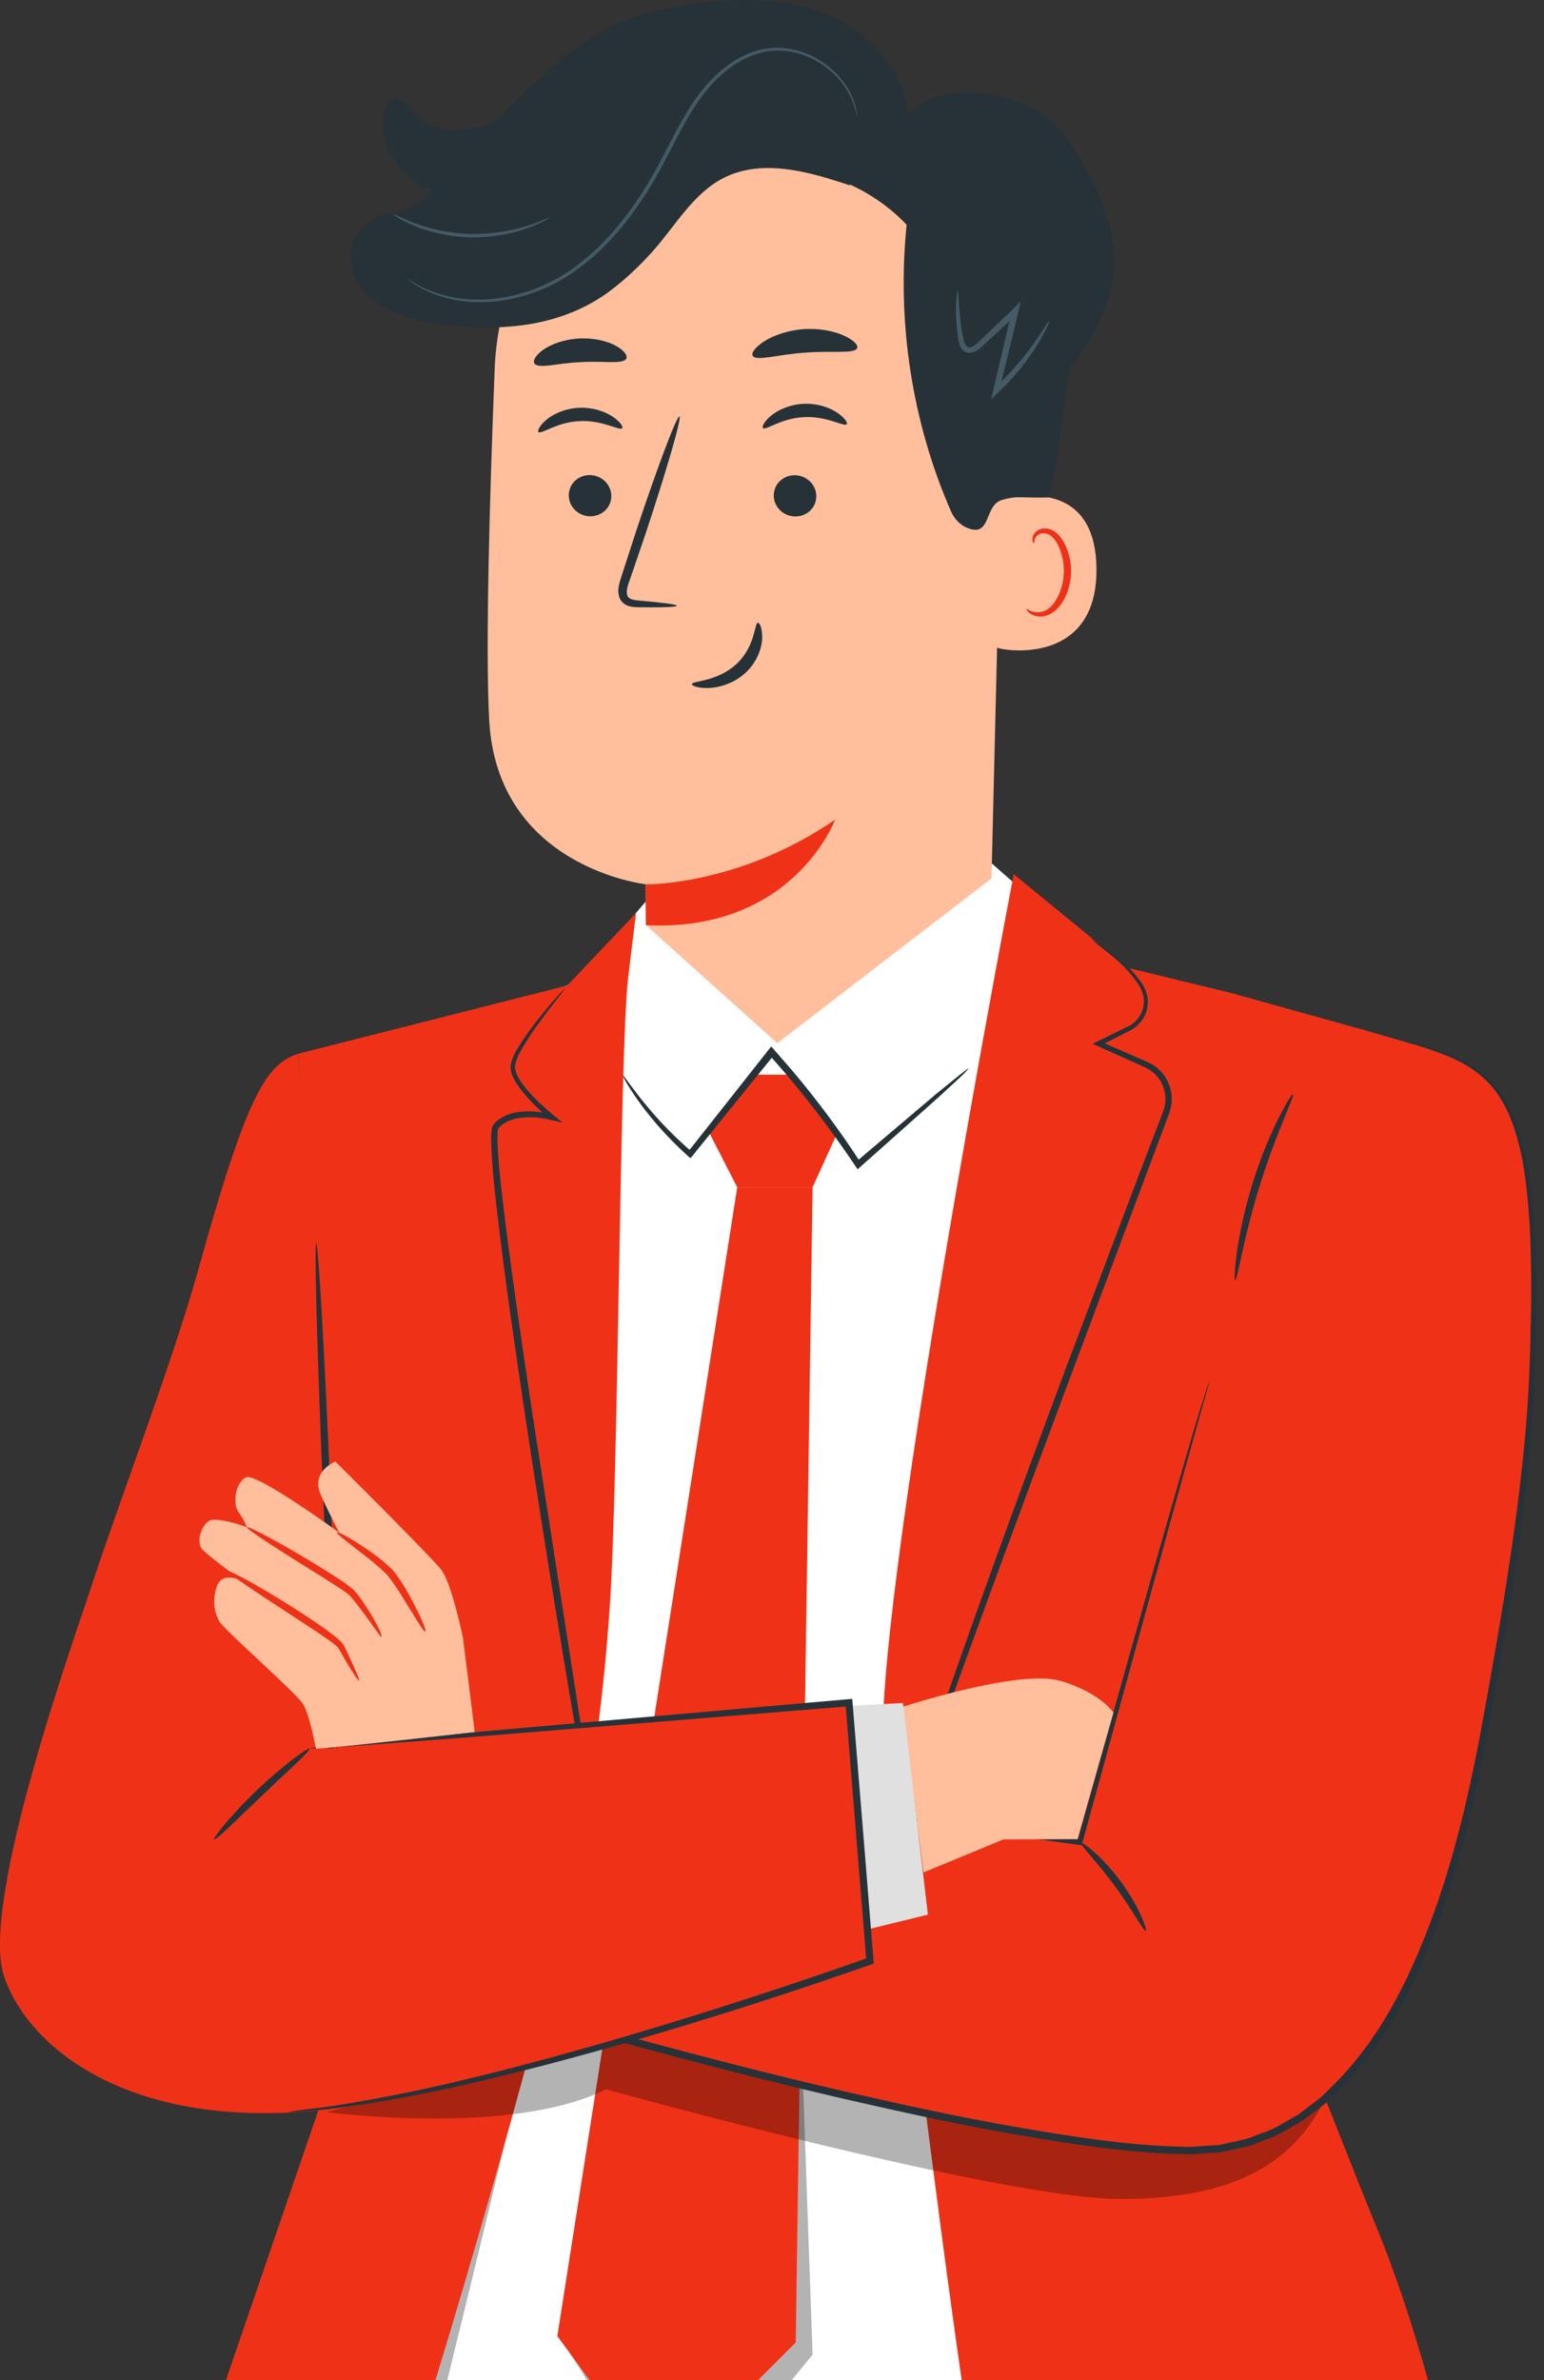 <?xml version="1.0" encoding="UTF-8"?> <svg xmlns="http://www.w3.org/2000/svg" width="109" height="168" viewBox="0 0 109 168" fill="none"><rect x="0" y="0" width="109" height="168" fill="#333333" stroke="none"/> <path fill-rule="evenodd" clip-rule="evenodd" d="M40.765 69.274L21.525 76.594H21.515C21.515 76.594 23.335 95.974 23.565 96.654C23.666 96.954 24.654 111.891 25.754 128.542C26.735 143.381 27.806 159.582 28.421 168H89.826C91.11 157.759 91.395 140.034 91.395 140.034C91.395 140.034 101.495 78.994 100.585 76.734C99.675 74.464 80.025 69.774 80.025 69.774L69.995 60.924L45.905 63.264L40.765 69.274Z" fill="white"></path> <g opacity="0.3"> <path fill-rule="evenodd" clip-rule="evenodd" d="M41.432 168L40.315 166.204L55.715 146.984L56.515 142.014L57.365 166.204L55.89 168H41.432Z" fill="black"></path> </g> <path fill-rule="evenodd" clip-rule="evenodd" d="M39.345 164.894L52.045 83.804H57.365L56.175 165.344L53.519 168H41.627L39.345 164.894Z" fill="#EF3217"></path> <path d="M50.015 79.844L52.045 83.804H57.365L59.095 80.004L55.875 75.854H53.195L50.225 79.834" fill="#EF3217"></path> <path d="M68.385 75.414C68.385 75.414 68.225 75.624 67.865 75.964C67.445 76.354 66.935 76.824 66.315 77.394C64.885 78.674 62.985 80.364 60.745 82.354L60.545 82.534L60.395 82.314C59.045 80.304 57.405 78.074 55.505 75.834C55.095 75.354 54.685 74.884 54.275 74.424H54.675C52.515 77.084 50.545 79.534 48.885 81.584L48.745 81.754L48.585 81.614C46.895 80.104 45.725 78.644 44.985 77.594C44.615 77.064 44.355 76.644 44.175 76.344C44.005 76.044 43.925 75.884 43.945 75.874C43.985 75.844 44.385 76.454 45.165 77.454C45.955 78.454 47.155 79.854 48.845 81.304L48.545 81.334C50.175 79.274 52.125 76.794 54.255 74.104L54.445 73.864L54.645 74.094C55.055 74.564 55.465 75.034 55.885 75.514C57.795 77.764 59.435 80.024 60.765 82.074L60.415 82.024C62.695 80.094 64.645 78.444 66.105 77.204C66.755 76.674 67.295 76.234 67.745 75.874C68.125 75.574 68.345 75.414 68.355 75.434L68.385 75.414Z" fill="#263238"></path> <path fill-rule="evenodd" clip-rule="evenodd" d="M62.385 124.014C61.415 114.544 71.565 61.704 71.565 61.704L71.575 61.714L79.645 68.324L86.925 70.094L96.185 72.674L92.065 144.344C92.065 144.344 96.225 154.924 97.045 156.894C98.479 160.338 99.729 164.135 100.81 168H67.89C66.116 155.712 63.294 132.996 62.385 124.014Z" fill="#EF3217"></path> <path d="M63.075 132.164C63.075 132.164 63.095 131.904 63.185 131.404C63.255 130.904 63.485 130.194 63.725 129.264C64.265 127.424 65.105 124.794 66.215 121.564C68.425 115.094 71.645 106.224 75.285 96.464C77.155 91.514 78.935 86.804 80.555 82.524C80.965 81.454 81.365 80.424 81.745 79.414C81.925 78.904 82.175 78.414 82.245 77.954C82.315 77.484 82.245 76.994 82.065 76.574C81.875 76.144 81.565 75.784 81.195 75.544C80.835 75.304 80.355 75.134 79.935 74.934C79.085 74.554 78.265 74.184 77.485 73.834L77.135 73.674L77.485 73.504C78.235 73.134 78.945 72.784 79.625 72.454C80.265 72.154 80.665 71.544 80.735 70.924C80.825 70.294 80.575 69.754 80.245 69.304C79.925 68.844 79.585 68.464 79.255 68.144C78.595 67.504 78.015 67.084 77.625 66.774C77.235 66.484 77.065 66.254 77.105 66.244C77.115 66.244 77.145 66.294 77.235 66.374C77.335 66.454 77.485 66.554 77.685 66.694C78.085 66.974 78.695 67.364 79.385 68.004C79.725 68.324 80.095 68.704 80.435 69.164C80.785 69.594 81.105 70.254 81.015 70.964C80.955 71.664 80.495 72.394 79.765 72.744C79.095 73.084 78.385 73.444 77.645 73.824V73.494C78.425 73.834 79.245 74.194 80.095 74.564C80.525 74.764 80.955 74.904 81.425 75.184C81.865 75.474 82.235 75.894 82.455 76.384C82.685 76.874 82.775 77.454 82.685 78.014C82.585 78.594 82.345 79.054 82.165 79.574C81.785 80.584 81.395 81.624 80.995 82.694C79.395 86.974 77.625 91.694 75.765 96.644C72.115 106.404 68.845 115.254 66.555 121.684C65.405 124.894 64.505 127.514 63.915 129.324C63.645 130.234 63.385 130.934 63.285 131.424C63.165 131.904 63.085 132.164 63.065 132.164H63.075Z" fill="#263238"></path> <g opacity="0.3"> <path fill-rule="evenodd" clip-rule="evenodd" d="M31.576 168C33.832 158.87 35.705 151.034 35.705 151.034L30.114 168H31.576Z" fill="black"></path> </g> <path fill-rule="evenodd" clip-rule="evenodd" d="M30.743 168C33.53 158.879 36.614 148.032 38.445 140.854C41.225 129.944 42.445 122.164 43.045 113.444C43.343 109.186 43.517 99.771 43.685 90.639C43.862 81.07 44.033 71.811 44.335 69.124C44.515 67.554 44.905 64.444 44.905 64.444L40.045 69.564L21.065 74.374L24.655 142.594L15.949 168H30.743Z" fill="#EF3217"></path> <path d="M39.875 69.784C39.875 69.784 39.725 70.014 39.405 70.414C39.095 70.824 38.615 71.414 38.045 72.204C37.755 72.594 37.445 73.044 37.135 73.544C36.845 74.034 36.455 74.614 36.355 75.224C36.325 75.824 36.815 76.464 37.305 77.034C37.815 77.614 38.425 78.184 39.085 78.724L39.725 79.244L38.915 79.054C38.175 78.874 37.335 78.784 36.525 78.934C36.125 79.014 35.735 79.164 35.415 79.414C35.335 79.474 35.275 79.554 35.195 79.624C35.145 79.664 35.165 79.684 35.155 79.694L35.135 79.824C35.115 80.034 35.115 80.254 35.115 80.484C35.175 82.324 35.435 84.294 35.685 86.364C36.205 90.494 36.865 95.004 37.575 99.734C39.095 109.524 40.475 118.374 41.485 124.854C41.975 128.024 42.375 130.614 42.665 132.464C42.785 133.324 42.885 134.014 42.965 134.534C43.025 135.014 43.055 135.264 43.035 135.264C43.015 135.264 42.955 135.024 42.865 134.554C42.765 134.034 42.635 133.354 42.465 132.494C42.135 130.644 41.675 128.064 41.115 124.904C40.015 118.494 38.535 109.624 37.055 99.794C36.345 95.064 35.695 90.544 35.195 86.404C34.955 84.334 34.715 82.364 34.675 80.474C34.675 80.234 34.675 80.004 34.705 79.754C34.715 79.684 34.725 79.624 34.745 79.554C34.785 79.464 34.835 79.364 34.875 79.334C34.965 79.244 35.045 79.144 35.145 79.074C35.535 78.764 35.995 78.594 36.445 78.514C37.355 78.364 38.205 78.474 39.015 78.674L38.845 79.004C38.165 78.434 37.565 77.854 37.045 77.244C36.785 76.934 36.545 76.624 36.355 76.294C36.175 75.964 36.005 75.584 36.055 75.184C36.205 74.424 36.605 73.904 36.925 73.394C37.265 72.894 37.585 72.454 37.885 72.074C38.485 71.304 38.985 70.724 39.325 70.344C39.665 69.964 39.865 69.764 39.875 69.784Z" fill="#263238"></path> <g opacity="0.3"> <path d="M23.065 149.084C23.065 149.084 36.105 150.824 42.775 147.474C42.775 147.474 70.665 155.214 79.115 155.214C88.415 155.214 92.265 151.824 94.275 146.484L50.305 142.004L23.055 149.084H23.065Z" fill="black"></path> </g> <path d="M85.425 97.444C84.935 98.444 76.235 130.064 76.235 130.064L37.415 124.714L30.015 139.824C30.615 140.174 68.765 151.754 83.985 151.824C95.805 151.884 101.755 138.324 104.555 123.434C107.435 108.164 108.025 101.284 108.195 96.014C108.895 74.374 105.285 75.364 96.175 72.664" fill="#EF3217"></path> <path d="M96.185 72.664C96.185 72.664 96.395 72.704 96.795 72.804C97.215 72.914 97.794 73.074 98.564 73.274C99.335 73.484 100.305 73.724 101.415 74.114C102.515 74.494 103.835 74.994 104.975 76.054C106.135 77.094 106.935 78.694 107.425 80.484C107.945 82.284 108.155 84.314 108.315 86.474C108.435 88.644 108.485 90.964 108.435 93.424C108.405 95.884 108.335 98.484 108.095 101.204C107.645 106.654 106.735 112.564 105.625 118.884C104.535 125.184 103.265 132.014 100.335 138.664C98.885 141.974 96.954 145.254 94.174 147.894L93.655 148.394C93.475 148.554 93.275 148.684 93.085 148.834L91.935 149.704C91.075 150.154 90.275 150.734 89.335 151.034C88.875 151.194 88.435 151.434 87.945 151.524L86.495 151.844C86.014 151.974 85.515 151.934 85.015 151.994C84.525 152.024 84.025 152.094 83.525 152.044C79.564 151.964 75.605 151.334 71.605 150.644C67.605 149.954 63.585 149.064 59.525 148.134C54.355 146.934 49.305 145.624 44.365 144.284C41.895 143.614 39.455 142.924 37.045 142.224C34.625 141.504 32.305 140.864 29.885 140.024L29.665 139.944L29.785 139.694C32.335 134.494 34.815 129.444 37.194 124.594L37.275 124.434L37.444 124.454C52.175 126.504 65.355 128.344 76.255 129.864L76.055 129.994C78.875 119.854 81.165 111.704 82.784 106.084C83.595 103.274 84.225 101.104 84.674 99.634C84.904 98.914 85.075 98.364 85.204 97.974C85.344 97.604 85.424 97.424 85.424 97.424C85.424 97.424 85.374 97.624 85.255 97.994C85.145 98.394 84.984 98.944 84.775 99.674C84.355 101.174 83.755 103.344 82.975 106.144C81.425 111.794 79.185 119.964 76.405 130.094L76.365 130.244L76.204 130.224C65.294 128.734 52.114 126.944 37.374 124.934L37.624 124.804C35.245 129.664 32.785 134.714 30.235 139.914L30.055 139.734C30.155 139.564 30.145 139.584 30.145 139.594H30.155H30.175L30.225 139.624L30.325 139.654L30.525 139.724L30.955 139.864L31.835 140.144C32.425 140.324 33.014 140.504 33.605 140.684C34.794 141.034 35.985 141.384 37.185 141.734C39.595 142.424 42.025 143.114 44.495 143.784C49.435 145.124 54.475 146.434 59.635 147.624C63.685 148.554 67.695 149.434 71.685 150.124C75.665 150.814 79.615 151.444 83.515 151.524C84.005 151.574 84.484 151.504 84.954 151.474C85.434 151.424 85.915 151.454 86.385 151.334L87.775 151.024C88.245 150.934 88.665 150.704 89.115 150.554C90.025 150.274 90.795 149.714 91.625 149.274L92.745 148.424C92.924 148.284 93.125 148.144 93.295 147.994L93.795 147.504C96.505 144.934 98.415 141.714 99.855 138.444C102.765 131.864 104.045 125.084 105.155 118.784C106.285 112.474 107.205 106.574 107.685 101.144C107.935 98.434 108.015 95.844 108.065 93.384C108.125 90.934 108.095 88.614 107.985 86.454C107.835 84.304 107.655 82.284 107.155 80.514C106.695 78.744 105.925 77.184 104.805 76.164C103.705 75.124 102.425 74.604 101.325 74.214C100.225 73.814 99.264 73.564 98.495 73.334C97.735 73.114 97.155 72.934 96.745 72.814C96.355 72.694 96.155 72.614 96.155 72.614L96.185 72.664Z" fill="#263238"></path> <path d="M80.885 136.284C80.745 136.344 79.955 134.814 78.695 133.114C77.445 131.414 76.215 130.194 76.314 130.084C76.394 129.974 77.825 131.044 79.115 132.804C80.415 134.554 81.014 136.234 80.885 136.274V136.284Z" fill="#263238"></path> <path d="M91.275 77.254C91.415 77.324 90.035 80.094 88.925 83.714C87.785 87.334 87.355 90.394 87.195 90.364C87.125 90.364 87.155 89.574 87.325 88.334C87.505 87.094 87.855 85.384 88.415 83.554C88.985 81.724 89.665 80.124 90.225 78.994C90.785 77.874 91.205 77.214 91.265 77.244L91.275 77.254Z" fill="#263238"></path> <path d="M74.845 118.644C71.975 117.784 63.765 120.464 63.765 120.464V121.054L65.195 132.164L70.835 129.834L76.065 129.814L78.605 120.884C78.605 120.884 77.715 119.494 74.845 118.634V118.644Z" fill="#FFBF9D"></path> <path d="M63.745 120.204L59.885 120.414L61.165 136.204L65.505 135.144L63.745 120.204Z" fill="#E0E0E0"></path> <path d="M21.065 74.374C18.725 75.104 17.365 77.524 13.985 89.664C12.185 96.154 8.075 106.924 6.385 112.174C5.385 115.274 -1.465 134.254 0.285 139.494C2.035 144.744 9.955 151.214 25.635 148.524C41.125 145.864 61.415 138.424 61.415 138.424L59.935 120.194L23.125 123.424L23.485 115.664L21.055 74.364L21.065 74.374Z" fill="#EF3217"></path> <path d="M23.825 123.434C23.685 123.434 23.225 115.454 22.815 105.604C22.395 95.744 22.175 87.754 22.325 87.744C22.465 87.744 22.925 95.724 23.335 105.584C23.755 115.434 23.975 123.434 23.825 123.444V123.434Z" fill="#263238"></path> <path d="M21.855 123.434C21.945 123.554 20.395 124.934 18.545 126.694C16.695 128.454 15.235 129.934 15.125 129.834C15.015 129.744 16.315 128.094 18.185 126.314C20.055 124.534 21.765 123.324 21.855 123.434Z" fill="#263238"></path> <path d="M20.355 149.084C20.355 149.084 20.425 149.064 20.565 149.034C20.735 149.014 20.935 148.984 21.185 148.944C21.735 148.864 22.545 148.794 23.585 148.634C25.665 148.304 28.675 147.774 32.375 146.894C39.785 145.144 49.995 142.164 61.335 138.174L61.165 138.434C60.985 136.204 60.795 133.854 60.595 131.464C60.285 127.574 59.975 123.794 59.685 120.204L59.955 120.434C49.055 121.324 39.545 122.094 32.715 122.654C29.355 122.904 26.645 123.114 24.735 123.254C23.835 123.314 23.125 123.354 22.595 123.394C22.105 123.424 21.855 123.424 21.855 123.414C21.855 123.404 22.105 123.364 22.595 123.304C23.125 123.244 23.835 123.174 24.725 123.084C26.635 122.904 29.325 122.654 32.685 122.334C39.515 121.734 49.015 120.894 59.915 119.934L60.165 119.914L60.185 120.164C60.475 123.754 60.785 127.534 61.105 131.424C61.295 133.814 61.485 136.154 61.665 138.394L61.685 138.594L61.495 138.664C50.125 142.644 39.885 145.564 32.435 147.234C28.715 148.074 25.685 148.554 23.595 148.824C22.545 148.964 21.735 148.994 21.185 149.044C20.935 149.064 20.725 149.074 20.555 149.084C20.415 149.084 20.345 149.084 20.345 149.084H20.355Z" fill="#263238"></path> <path d="M54.525 7.324L53.525 7.364C43.415 7.784 35.325 15.884 34.925 25.994C34.555 35.395 34.265 45.794 34.535 50.825C35.095 61.234 45.575 62.414 45.575 62.414C45.595 62.414 45.605 65.305 45.605 65.305L54.875 73.635L69.995 62.005L70.825 27.684C71.315 16.834 65.405 7.514 54.545 7.324H54.525Z" fill="#FFBF9D"></path> <path d="M45.565 62.424C45.565 62.424 52.145 62.534 58.955 57.854C58.955 57.854 56.015 65.814 45.595 65.304L45.565 62.414V62.424Z" fill="#EF3217"></path> <path d="M70.275 35.424C70.445 35.344 77.345 33.014 77.405 40.144C77.475 47.274 70.305 45.864 70.285 45.664C70.275 45.464 70.265 35.434 70.265 35.434L70.275 35.424Z" fill="#FFBF9D"></path> <path d="M72.435 42.944C72.435 42.944 72.565 43.034 72.775 43.124C72.985 43.214 73.335 43.274 73.705 43.134C74.455 42.854 75.075 41.654 75.105 40.364C75.115 39.714 74.975 39.094 74.745 38.594C74.525 38.074 74.185 37.714 73.805 37.654C73.425 37.574 73.165 37.804 73.075 38.004C72.985 38.204 73.025 38.344 72.995 38.354C72.975 38.374 72.845 38.234 72.895 37.944C72.925 37.804 73.005 37.634 73.175 37.494C73.345 37.354 73.595 37.284 73.855 37.304C74.405 37.334 74.905 37.834 75.165 38.394C75.455 38.954 75.625 39.644 75.615 40.374C75.585 41.814 74.865 43.164 73.835 43.464C73.335 43.604 72.915 43.454 72.695 43.284C72.475 43.114 72.435 42.954 72.455 42.934L72.435 42.944Z" fill="#EF3217"></path> <path d="M30.645 22.804C35.115 23.494 39.695 23.164 43.265 20.384C44.295 19.584 45.245 18.674 46.125 17.684C47.705 15.894 48.945 13.654 51.075 12.564C53.825 11.164 57.135 12.124 60.055 13.104L59.935 12.994C61.455 13.674 62.855 14.654 64.005 15.864C63.305 22.734 64.375 29.784 67.145 36.114C67.375 36.634 67.785 37.064 68.315 37.274C69.985 37.934 69.465 35.714 70.705 35.294C71.655 34.964 72.115 35.164 74.005 35.114C74.665 33.324 75.045 28.444 75.605 25.804C77.165 24.154 78.615 21.084 78.665 18.694C78.725 16.304 77.395 13.254 77.395 13.254C75.585 9.824 74.545 8.074 71.765 7.124L71.705 7.154C69.215 6.184 66.165 6.204 64.145 7.954C63.595 4.244 60.305 1.334 56.665 0.424C53.025 -0.486 47.215 0.144 43.755 1.584C41.395 2.564 39.105 4.434 36.455 7.124C36.105 7.484 35.745 7.854 35.375 8.234C35.345 8.264 35.315 8.304 35.285 8.334C34.515 8.824 33.565 9.054 32.585 9.164C31.005 9.344 30.015 8.844 28.945 7.674C28.615 7.314 28.205 6.864 27.745 7.014C27.455 7.104 27.285 7.414 27.195 7.704C26.685 9.254 27.365 11.004 28.535 12.134C29.095 12.684 29.765 13.114 30.465 13.454C30.465 13.454 29.415 14.754 27.595 15.054C26.625 15.214 25.735 15.774 25.185 16.594C24.915 16.994 24.725 17.464 24.725 17.984C24.725 20.984 27.725 22.354 30.635 22.804H30.645Z" fill="#263238"></path> <path d="M28.735 19.684C28.735 19.684 28.765 19.714 28.815 19.754C28.885 19.804 28.975 19.864 29.075 19.944C29.185 20.024 29.335 20.124 29.525 20.224C29.705 20.324 29.915 20.444 30.165 20.554C31.135 21.004 32.695 21.444 34.635 21.304C36.555 21.174 38.855 20.464 40.905 18.904C42.975 17.384 44.775 15.154 46.245 12.614C46.985 11.344 47.595 10.044 48.265 8.834C48.925 7.634 49.665 6.514 50.555 5.634C51.435 4.744 52.475 4.084 53.535 3.774C54.065 3.604 54.605 3.564 55.115 3.574C55.625 3.594 56.115 3.694 56.565 3.834C57.465 4.124 58.195 4.614 58.755 5.114C59.315 5.624 59.685 6.164 59.945 6.624C60.435 7.574 60.465 8.194 60.505 8.184C60.505 8.184 60.505 8.144 60.505 8.074C60.495 7.984 60.475 7.884 60.455 7.754C60.405 7.474 60.275 7.074 60.045 6.584C59.795 6.104 59.425 5.544 58.855 5.014C58.295 4.484 57.555 3.974 56.625 3.664C56.165 3.514 55.655 3.404 55.125 3.374C54.595 3.364 54.025 3.404 53.475 3.564C52.365 3.874 51.295 4.554 50.385 5.454C49.465 6.354 48.715 7.484 48.035 8.704C47.355 9.914 46.755 11.214 46.015 12.474C44.555 15.004 42.785 17.204 40.755 18.714C38.745 20.254 36.505 20.964 34.605 21.114C32.695 21.274 31.155 20.864 30.185 20.444C29.205 20.024 28.735 19.634 28.715 19.664L28.735 19.684Z" fill="#455A64"></path> <path d="M27.735 15.114C27.735 15.114 27.865 15.224 28.115 15.374C28.365 15.534 28.745 15.724 29.225 15.924C29.705 16.134 30.305 16.324 30.985 16.484C31.665 16.634 32.425 16.734 33.235 16.754C34.035 16.764 34.805 16.694 35.495 16.574C36.175 16.444 36.785 16.274 37.275 16.094C37.765 15.914 38.155 15.734 38.415 15.594C38.675 15.454 38.815 15.364 38.805 15.354C38.785 15.314 38.215 15.614 37.225 15.934C36.735 16.094 36.135 16.244 35.465 16.354C34.785 16.454 34.045 16.524 33.255 16.514C32.465 16.494 31.725 16.394 31.055 16.264C30.385 16.124 29.795 15.954 29.315 15.764C28.345 15.404 27.785 15.074 27.765 15.114H27.735Z" fill="#455A64"></path> <path d="M67.605 20.534C67.605 20.534 67.535 20.764 67.505 21.204C67.475 21.644 67.475 22.274 67.545 23.064C67.595 23.464 67.595 23.874 67.765 24.384C67.845 24.624 68.125 24.934 68.475 24.904C68.815 24.884 69.055 24.694 69.265 24.514C70.055 23.784 70.905 22.994 71.815 22.154L71.445 21.934C71.325 22.424 71.205 22.944 71.075 23.464C70.735 24.904 70.415 26.264 70.125 27.514L69.965 28.194L70.465 27.714C71.805 26.444 72.725 25.174 73.295 24.234C73.865 23.294 74.095 22.694 74.065 22.674C73.955 22.604 72.855 24.954 70.185 27.404L70.535 27.604C70.835 26.354 71.175 24.994 71.525 23.554C71.645 23.034 71.775 22.514 71.885 22.024L72.065 21.284L71.515 21.814C70.625 22.664 69.785 23.464 69.015 24.204C68.835 24.374 68.635 24.504 68.475 24.514C68.315 24.524 68.185 24.424 68.105 24.234C67.965 23.854 67.925 23.394 67.855 23.024C67.645 21.484 67.685 20.524 67.615 20.524L67.605 20.534Z" fill="#455A64"></path> <path d="M47.785 42.754C47.785 42.664 46.785 42.534 45.165 42.394C44.755 42.364 44.365 42.304 44.285 42.024C44.175 41.734 44.325 41.284 44.505 40.804C44.845 39.804 45.205 38.744 45.585 37.644C47.075 33.144 48.145 29.454 47.965 29.394C47.785 29.334 46.425 32.934 44.925 37.434C44.565 38.544 44.225 39.604 43.895 40.614C43.755 41.084 43.515 41.624 43.745 42.224C43.865 42.524 44.175 42.734 44.445 42.794C44.715 42.864 44.945 42.854 45.145 42.864C46.765 42.884 47.775 42.854 47.775 42.754H47.785Z" fill="#263238"></path> <path d="M40.155 34.974C40.155 35.774 40.835 36.434 41.665 36.444C42.495 36.444 43.165 35.814 43.155 35.004C43.155 34.204 42.475 33.544 41.645 33.534C40.815 33.524 40.145 34.164 40.155 34.974Z" fill="#263238"></path> <path d="M38.014 30.494C38.205 30.684 39.315 29.785 40.925 29.724C42.535 29.634 43.755 30.434 43.925 30.224C44.005 30.134 43.804 29.785 43.275 29.424C42.755 29.064 41.864 28.735 40.864 28.785C39.855 28.834 39.025 29.244 38.554 29.645C38.075 30.055 37.925 30.415 38.014 30.505V30.494Z" fill="#263238"></path> <path d="M54.625 34.984C54.625 35.784 55.305 36.444 56.135 36.454C56.965 36.464 57.635 35.824 57.625 35.014C57.625 34.214 56.945 33.554 56.115 33.544C55.285 33.534 54.615 34.174 54.625 34.984Z" fill="#263238"></path> <path d="M53.865 30.214C54.055 30.404 55.165 29.504 56.775 29.444C58.385 29.354 59.605 30.154 59.775 29.944C59.855 29.854 59.655 29.504 59.125 29.144C58.605 28.784 57.725 28.454 56.715 28.504C55.705 28.554 54.875 28.964 54.405 29.364C53.925 29.774 53.775 30.134 53.865 30.224V30.214Z" fill="#263238"></path> <path d="M53.135 25.114C53.375 25.524 54.925 25.014 56.825 24.894C58.725 24.734 60.335 25.004 60.515 24.564C60.595 24.354 60.255 23.994 59.565 23.684C58.885 23.374 57.855 23.154 56.705 23.234C55.565 23.324 54.575 23.694 53.945 24.094C53.315 24.504 53.025 24.914 53.135 25.104V25.114Z" fill="#263238"></path> <path d="M37.745 25.684C38.095 26.044 39.395 25.624 40.975 25.564C42.555 25.454 43.905 25.735 44.205 25.334C44.335 25.145 44.115 24.774 43.525 24.434C42.935 24.095 41.965 23.834 40.875 23.894C39.785 23.954 38.855 24.314 38.315 24.714C37.765 25.114 37.595 25.505 37.745 25.674V25.684Z" fill="#263238"></path> <path d="M53.505 43.954C53.255 43.954 53.345 45.614 51.985 46.874C50.625 48.134 48.845 48.054 48.845 48.284C48.825 48.394 49.255 48.584 50.005 48.564C50.745 48.544 51.805 48.254 52.635 47.484C53.465 46.714 53.785 45.724 53.805 45.044C53.825 44.344 53.625 43.944 53.505 43.954Z" fill="#263238"></path> <path d="M32.705 115.704C32.705 115.704 31.905 111.794 31.165 110.824C30.425 109.854 23.675 103.164 23.675 103.164C23.675 103.164 21.905 103.854 22.645 105.504C23.385 107.154 23.965 108.194 23.965 108.194C23.965 108.194 18.135 103.954 17.385 104.274C16.645 104.594 16.385 106.094 16.835 106.724C17.295 107.354 17.425 107.794 17.425 107.794C17.425 107.794 15.845 107.194 14.975 107.284C14.325 107.344 13.715 108.844 14.345 109.434C14.975 110.024 17.145 111.624 17.145 111.624C17.145 111.624 15.715 110.824 15.315 111.964C14.915 113.104 15.205 113.924 15.485 114.454C15.775 114.994 20.865 119.454 21.375 120.254C21.885 121.054 22.305 123.434 22.305 123.434C23.705 123.374 33.505 122.254 33.505 122.254C33.505 122.084 32.695 115.704 32.695 115.704H32.705Z" fill="#FFBF9D"></path> <path d="M30.025 115.164C29.965 115.194 29.655 114.754 29.205 114.014C28.745 113.294 28.155 112.224 27.385 111.224C26.525 110.324 25.505 109.634 24.845 109.094C24.165 108.564 23.745 108.224 23.785 108.164C23.825 108.104 24.315 108.334 25.055 108.794C25.785 109.274 26.805 109.884 27.785 110.884C28.635 111.984 29.135 113.054 29.535 113.834C29.915 114.614 30.095 115.124 30.035 115.154L30.025 115.164Z" fill="#EF3217"></path> <path d="M26.895 115.534C26.895 115.534 26.785 115.414 26.605 115.154C26.355 114.804 26.095 114.444 25.825 114.074C25.495 113.634 25.105 113.064 24.615 112.554C24.095 112.144 23.345 111.704 22.635 111.244C19.705 109.424 17.355 107.914 17.425 107.794C17.495 107.674 19.975 108.984 22.915 110.804C23.655 111.284 24.325 111.674 24.965 112.214C25.495 112.804 25.835 113.384 26.145 113.864C26.725 114.834 27.035 115.504 26.905 115.534H26.895Z" fill="#EF3217"></path> <path d="M25.355 118.644C25.295 118.674 24.915 118.094 24.345 117.124C24.195 116.864 24.045 116.594 23.885 116.324L23.765 116.194L23.575 116.044C23.455 115.934 23.295 115.834 23.155 115.734C22.565 115.314 21.885 114.864 21.175 114.404C18.325 112.544 16.015 111.034 16.095 110.904C16.165 110.784 18.595 112.104 21.465 113.964C22.175 114.434 22.855 114.894 23.445 115.344C23.595 115.464 23.735 115.564 23.875 115.694L24.075 115.874C24.145 115.954 24.225 116.054 24.275 116.134C24.405 116.414 24.535 116.684 24.665 116.954C25.145 117.954 25.405 118.604 25.345 118.634L25.355 118.644Z" fill="#EF3217"></path> </svg> 